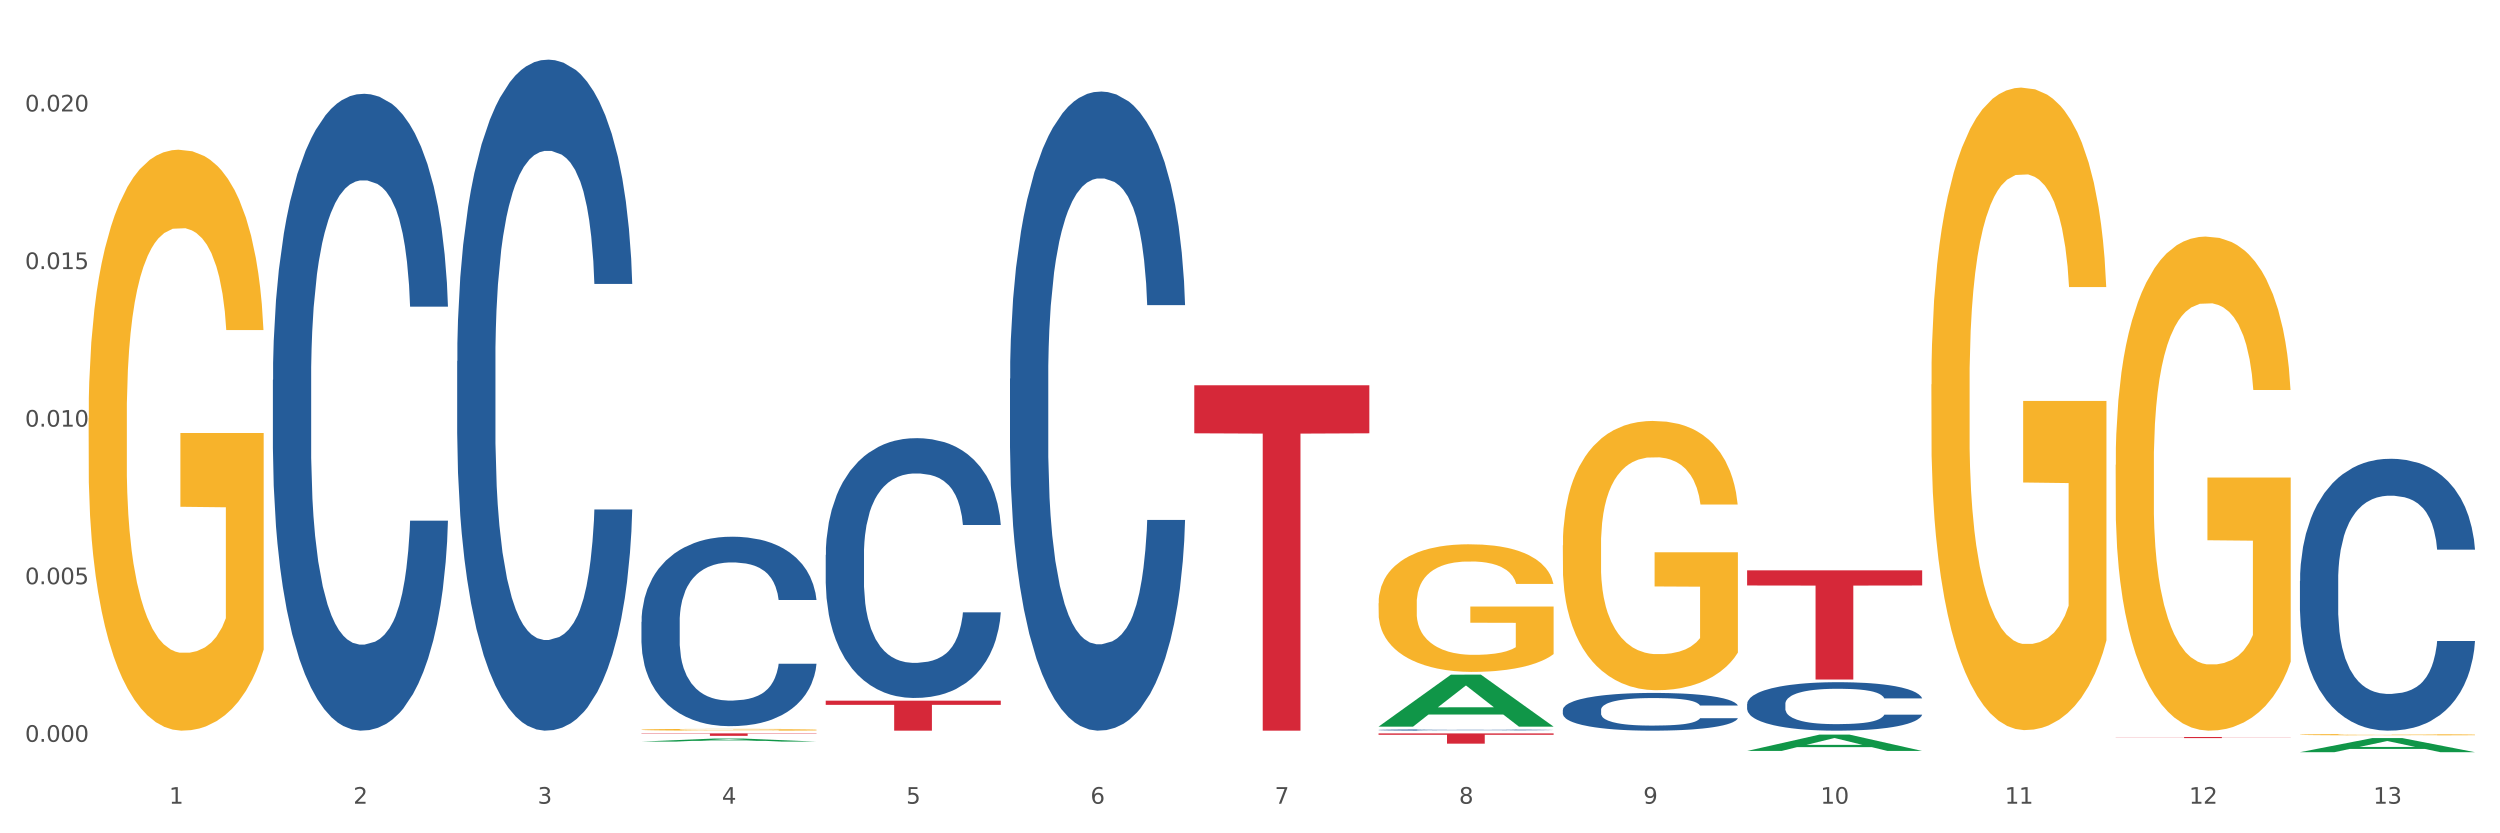 <?xml version="1.0" encoding="utf-8" standalone="no"?>
<!DOCTYPE svg PUBLIC "-//W3C//DTD SVG 1.1//EN"
  "http://www.w3.org/Graphics/SVG/1.1/DTD/svg11.dtd">
<svg xmlns:xlink="http://www.w3.org/1999/xlink" width="1080pt" height="360pt" viewBox="0 0 1080 360" xmlns="http://www.w3.org/2000/svg" version="1.1">
 <rect x="0" y="0" width="1080" height="360" fill="#333333" stroke="none"/>
 <defs>
  <style type="text/css">*{stroke-linejoin: round; stroke-linecap: butt}</style>
 </defs>
 <g id="figure_1">
  <g id="patch_1">
   <path d="M 0 360 
L 1080 360 
L 1080 0 
L 0 0 
z
" style="fill: #ffffff; stroke: #ffffff; stroke-linejoin: miter"/>
  </g>
  <g id="axes_1">
   <g id="matplotlib.axis_1">
    <g id="xtick_1">
     <g id="text_1">
      <!-- 1 -->
      <g style="fill: #4d4d4d" transform="translate(73.043 347.204) scale(0.096 -0.096)">
       <defs>
        <path id="DejaVuSans-31" d="M 794 531 
L 1825 531 
L 1825 4091 
L 703 3866 
L 703 4441 
L 1819 4666 
L 2450 4666 
L 2450 531 
L 3481 531 
L 3481 0 
L 794 0 
L 794 531 
z
" transform="scale(0.016)"/>
       </defs>
       <use xlink:href="#DejaVuSans-31"/>
      </g>
     </g>
    </g>
    <g id="xtick_2">
     <g id="text_2">
      <!-- 2 -->
      <g style="fill: #4d4d4d" transform="translate(152.65 347.204) scale(0.096 -0.096)">
       <defs>
        <path id="DejaVuSans-32" d="M 1228 531 
L 3431 531 
L 3431 0 
L 469 0 
L 469 531 
Q 828 903 1448 1529 
Q 2069 2156 2228 2338 
Q 2531 2678 2651 2914 
Q 2772 3150 2772 3378 
Q 2772 3750 2511 3984 
Q 2250 4219 1831 4219 
Q 1534 4219 1204 4116 
Q 875 4013 500 3803 
L 500 4441 
Q 881 4594 1212 4672 
Q 1544 4750 1819 4750 
Q 2544 4750 2975 4387 
Q 3406 4025 3406 3419 
Q 3406 3131 3298 2873 
Q 3191 2616 2906 2266 
Q 2828 2175 2409 1742 
Q 1991 1309 1228 531 
z
" transform="scale(0.016)"/>
       </defs>
       <use xlink:href="#DejaVuSans-32"/>
      </g>
     </g>
    </g>
    <g id="xtick_3">
     <g id="text_3">
      <!-- 3 -->
      <g style="fill: #4d4d4d" transform="translate(232.258 347.204) scale(0.096 -0.096)">
       <defs>
        <path id="DejaVuSans-33" d="M 2597 2516 
Q 3050 2419 3304 2112 
Q 3559 1806 3559 1356 
Q 3559 666 3084 287 
Q 2609 -91 1734 -91 
Q 1441 -91 1130 -33 
Q 819 25 488 141 
L 488 750 
Q 750 597 1062 519 
Q 1375 441 1716 441 
Q 2309 441 2620 675 
Q 2931 909 2931 1356 
Q 2931 1769 2642 2001 
Q 2353 2234 1838 2234 
L 1294 2234 
L 1294 2753 
L 1863 2753 
Q 2328 2753 2575 2939 
Q 2822 3125 2822 3475 
Q 2822 3834 2567 4026 
Q 2313 4219 1838 4219 
Q 1578 4219 1281 4162 
Q 984 4106 628 3988 
L 628 4550 
Q 988 4650 1302 4700 
Q 1616 4750 1894 4750 
Q 2613 4750 3031 4423 
Q 3450 4097 3450 3541 
Q 3450 3153 3228 2886 
Q 3006 2619 2597 2516 
z
" transform="scale(0.016)"/>
       </defs>
       <use xlink:href="#DejaVuSans-33"/>
      </g>
     </g>
    </g>
    <g id="xtick_4">
     <g id="text_4">
      <!-- 4 -->
      <g style="fill: #4d4d4d" transform="translate(311.865 347.204) scale(0.096 -0.096)">
       <defs>
        <path id="DejaVuSans-34" d="M 2419 4116 
L 825 1625 
L 2419 1625 
L 2419 4116 
z
M 2253 4666 
L 3047 4666 
L 3047 1625 
L 3713 1625 
L 3713 1100 
L 3047 1100 
L 3047 0 
L 2419 0 
L 2419 1100 
L 313 1100 
L 313 1709 
L 2253 4666 
z
" transform="scale(0.016)"/>
       </defs>
       <use xlink:href="#DejaVuSans-34"/>
      </g>
     </g>
    </g>
    <g id="xtick_5">
     <g id="text_5">
      <!-- 5 -->
      <g style="fill: #4d4d4d" transform="translate(391.473 347.204) scale(0.096 -0.096)">
       <defs>
        <path id="DejaVuSans-35" d="M 691 4666 
L 3169 4666 
L 3169 4134 
L 1269 4134 
L 1269 2991 
Q 1406 3038 1543 3061 
Q 1681 3084 1819 3084 
Q 2600 3084 3056 2656 
Q 3513 2228 3513 1497 
Q 3513 744 3044 326 
Q 2575 -91 1722 -91 
Q 1428 -91 1123 -41 
Q 819 9 494 109 
L 494 744 
Q 775 591 1075 516 
Q 1375 441 1709 441 
Q 2250 441 2565 725 
Q 2881 1009 2881 1497 
Q 2881 1984 2565 2268 
Q 2250 2553 1709 2553 
Q 1456 2553 1204 2497 
Q 953 2441 691 2322 
L 691 4666 
z
" transform="scale(0.016)"/>
       </defs>
       <use xlink:href="#DejaVuSans-35"/>
      </g>
     </g>
    </g>
    <g id="xtick_6">
     <g id="text_6">
      <!-- 6 -->
      <g style="fill: #4d4d4d" transform="translate(471.08 347.204) scale(0.096 -0.096)">
       <defs>
        <path id="DejaVuSans-36" d="M 2113 2584 
Q 1688 2584 1439 2293 
Q 1191 2003 1191 1497 
Q 1191 994 1439 701 
Q 1688 409 2113 409 
Q 2538 409 2786 701 
Q 3034 994 3034 1497 
Q 3034 2003 2786 2293 
Q 2538 2584 2113 2584 
z
M 3366 4563 
L 3366 3988 
Q 3128 4100 2886 4159 
Q 2644 4219 2406 4219 
Q 1781 4219 1451 3797 
Q 1122 3375 1075 2522 
Q 1259 2794 1537 2939 
Q 1816 3084 2150 3084 
Q 2853 3084 3261 2657 
Q 3669 2231 3669 1497 
Q 3669 778 3244 343 
Q 2819 -91 2113 -91 
Q 1303 -91 875 529 
Q 447 1150 447 2328 
Q 447 3434 972 4092 
Q 1497 4750 2381 4750 
Q 2619 4750 2861 4703 
Q 3103 4656 3366 4563 
z
" transform="scale(0.016)"/>
       </defs>
       <use xlink:href="#DejaVuSans-36"/>
      </g>
     </g>
    </g>
    <g id="xtick_7">
     <g id="text_7">
      <!-- 7 -->
      <g style="fill: #4d4d4d" transform="translate(550.688 347.204) scale(0.096 -0.096)">
       <defs>
        <path id="DejaVuSans-37" d="M 525 4666 
L 3525 4666 
L 3525 4397 
L 1831 0 
L 1172 0 
L 2766 4134 
L 525 4134 
L 525 4666 
z
" transform="scale(0.016)"/>
       </defs>
       <use xlink:href="#DejaVuSans-37"/>
      </g>
     </g>
    </g>
    <g id="xtick_8">
     <g id="text_8">
      <!-- 8 -->
      <g style="fill: #4d4d4d" transform="translate(630.295 347.204) scale(0.096 -0.096)">
       <defs>
        <path id="DejaVuSans-38" d="M 2034 2216 
Q 1584 2216 1326 1975 
Q 1069 1734 1069 1313 
Q 1069 891 1326 650 
Q 1584 409 2034 409 
Q 2484 409 2743 651 
Q 3003 894 3003 1313 
Q 3003 1734 2745 1975 
Q 2488 2216 2034 2216 
z
M 1403 2484 
Q 997 2584 770 2862 
Q 544 3141 544 3541 
Q 544 4100 942 4425 
Q 1341 4750 2034 4750 
Q 2731 4750 3128 4425 
Q 3525 4100 3525 3541 
Q 3525 3141 3298 2862 
Q 3072 2584 2669 2484 
Q 3125 2378 3379 2068 
Q 3634 1759 3634 1313 
Q 3634 634 3220 271 
Q 2806 -91 2034 -91 
Q 1263 -91 848 271 
Q 434 634 434 1313 
Q 434 1759 690 2068 
Q 947 2378 1403 2484 
z
M 1172 3481 
Q 1172 3119 1398 2916 
Q 1625 2713 2034 2713 
Q 2441 2713 2670 2916 
Q 2900 3119 2900 3481 
Q 2900 3844 2670 4047 
Q 2441 4250 2034 4250 
Q 1625 4250 1398 4047 
Q 1172 3844 1172 3481 
z
" transform="scale(0.016)"/>
       </defs>
       <use xlink:href="#DejaVuSans-38"/>
      </g>
     </g>
    </g>
    <g id="xtick_9">
     <g id="text_9">
      <!-- 9 -->
      <g style="fill: #4d4d4d" transform="translate(709.902 347.204) scale(0.096 -0.096)">
       <defs>
        <path id="DejaVuSans-39" d="M 703 97 
L 703 672 
Q 941 559 1184 500 
Q 1428 441 1663 441 
Q 2288 441 2617 861 
Q 2947 1281 2994 2138 
Q 2813 1869 2534 1725 
Q 2256 1581 1919 1581 
Q 1219 1581 811 2004 
Q 403 2428 403 3163 
Q 403 3881 828 4315 
Q 1253 4750 1959 4750 
Q 2769 4750 3195 4129 
Q 3622 3509 3622 2328 
Q 3622 1225 3098 567 
Q 2575 -91 1691 -91 
Q 1453 -91 1209 -44 
Q 966 3 703 97 
z
M 1959 2075 
Q 2384 2075 2632 2365 
Q 2881 2656 2881 3163 
Q 2881 3666 2632 3958 
Q 2384 4250 1959 4250 
Q 1534 4250 1286 3958 
Q 1038 3666 1038 3163 
Q 1038 2656 1286 2365 
Q 1534 2075 1959 2075 
z
" transform="scale(0.016)"/>
       </defs>
       <use xlink:href="#DejaVuSans-39"/>
      </g>
     </g>
    </g>
    <g id="xtick_10">
     <g id="text_10">
      <!-- 10 -->
      <g style="fill: #4d4d4d" transform="translate(786.456 347.204) scale(0.096 -0.096)">
       <defs>
        <path id="DejaVuSans-30" d="M 2034 4250 
Q 1547 4250 1301 3770 
Q 1056 3291 1056 2328 
Q 1056 1369 1301 889 
Q 1547 409 2034 409 
Q 2525 409 2770 889 
Q 3016 1369 3016 2328 
Q 3016 3291 2770 3770 
Q 2525 4250 2034 4250 
z
M 2034 4750 
Q 2819 4750 3233 4129 
Q 3647 3509 3647 2328 
Q 3647 1150 3233 529 
Q 2819 -91 2034 -91 
Q 1250 -91 836 529 
Q 422 1150 422 2328 
Q 422 3509 836 4129 
Q 1250 4750 2034 4750 
z
" transform="scale(0.016)"/>
       </defs>
       <use xlink:href="#DejaVuSans-31"/>
       <use xlink:href="#DejaVuSans-30" transform="translate(63.623 0)"/>
      </g>
     </g>
    </g>
    <g id="xtick_11">
     <g id="text_11">
      <!-- 11 -->
      <g style="fill: #4d4d4d" transform="translate(866.063 347.204) scale(0.096 -0.096)">
       <use xlink:href="#DejaVuSans-31"/>
       <use xlink:href="#DejaVuSans-31" transform="translate(63.623 0)"/>
      </g>
     </g>
    </g>
    <g id="xtick_12">
     <g id="text_12">
      <!-- 12 -->
      <g style="fill: #4d4d4d" transform="translate(945.671 347.204) scale(0.096 -0.096)">
       <use xlink:href="#DejaVuSans-31"/>
       <use xlink:href="#DejaVuSans-32" transform="translate(63.623 0)"/>
      </g>
     </g>
    </g>
    <g id="xtick_13">
     <g id="text_13">
      <!-- 13 -->
      <g style="fill: #4d4d4d" transform="translate(1025.278 347.204) scale(0.096 -0.096)">
       <use xlink:href="#DejaVuSans-31"/>
       <use xlink:href="#DejaVuSans-33" transform="translate(63.623 0)"/>
      </g>
     </g>
    </g>
    <g id="xtick_14"/>
    <g id="xtick_15"/>
    <g id="xtick_16"/>
    <g id="xtick_17"/>
    <g id="xtick_18"/>
    <g id="xtick_19"/>
    <g id="xtick_20"/>
    <g id="xtick_21"/>
    <g id="xtick_22"/>
    <g id="xtick_23"/>
    <g id="xtick_24"/>
    <g id="xtick_25"/>
   </g>
   <g id="matplotlib.axis_2">
    <g id="ytick_1">
     <g id="text_14">
      <!-- 0.000 -->
      <g style="fill: #4d4d4d" transform="translate(10.8 320.462) scale(0.096 -0.096)">
       <defs>
        <path id="DejaVuSans-2e" d="M 684 794 
L 1344 794 
L 1344 0 
L 684 0 
L 684 794 
z
" transform="scale(0.016)"/>
       </defs>
       <use xlink:href="#DejaVuSans-30"/>
       <use xlink:href="#DejaVuSans-2e" transform="translate(63.623 0)"/>
       <use xlink:href="#DejaVuSans-30" transform="translate(95.41 0)"/>
       <use xlink:href="#DejaVuSans-30" transform="translate(159.033 0)"/>
       <use xlink:href="#DejaVuSans-30" transform="translate(222.656 0)"/>
      </g>
     </g>
    </g>
    <g id="ytick_2">
     <g id="text_15">
      <!-- 0.005 -->
      <g style="fill: #4d4d4d" transform="translate(10.8 252.385) scale(0.096 -0.096)">
       <use xlink:href="#DejaVuSans-30"/>
       <use xlink:href="#DejaVuSans-2e" transform="translate(63.623 0)"/>
       <use xlink:href="#DejaVuSans-30" transform="translate(95.41 0)"/>
       <use xlink:href="#DejaVuSans-30" transform="translate(159.033 0)"/>
       <use xlink:href="#DejaVuSans-35" transform="translate(222.656 0)"/>
      </g>
     </g>
    </g>
    <g id="ytick_3">
     <g id="text_16">
      <!-- 0.010 -->
      <g style="fill: #4d4d4d" transform="translate(10.8 184.309) scale(0.096 -0.096)">
       <use xlink:href="#DejaVuSans-30"/>
       <use xlink:href="#DejaVuSans-2e" transform="translate(63.623 0)"/>
       <use xlink:href="#DejaVuSans-30" transform="translate(95.41 0)"/>
       <use xlink:href="#DejaVuSans-31" transform="translate(159.033 0)"/>
       <use xlink:href="#DejaVuSans-30" transform="translate(222.656 0)"/>
      </g>
     </g>
    </g>
    <g id="ytick_4">
     <g id="text_17">
      <!-- 0.015 -->
      <g style="fill: #4d4d4d" transform="translate(10.8 116.232) scale(0.096 -0.096)">
       <use xlink:href="#DejaVuSans-30"/>
       <use xlink:href="#DejaVuSans-2e" transform="translate(63.623 0)"/>
       <use xlink:href="#DejaVuSans-30" transform="translate(95.41 0)"/>
       <use xlink:href="#DejaVuSans-31" transform="translate(159.033 0)"/>
       <use xlink:href="#DejaVuSans-35" transform="translate(222.656 0)"/>
      </g>
     </g>
    </g>
    <g id="ytick_5">
     <g id="text_18">
      <!-- 0.020 -->
      <g style="fill: #4d4d4d" transform="translate(10.8 48.155) scale(0.096 -0.096)">
       <use xlink:href="#DejaVuSans-30"/>
       <use xlink:href="#DejaVuSans-2e" transform="translate(63.623 0)"/>
       <use xlink:href="#DejaVuSans-30" transform="translate(95.41 0)"/>
       <use xlink:href="#DejaVuSans-32" transform="translate(159.033 0)"/>
       <use xlink:href="#DejaVuSans-30" transform="translate(222.656 0)"/>
      </g>
     </g>
    </g>
    <g id="ytick_6"/>
    <g id="ytick_7"/>
    <g id="ytick_8"/>
    <g id="ytick_9"/>
   </g>
   <g id="PolyCollection_1">
    <path d="M 277.105 320.37 
L 277.183 320.369 
L 308.37 319.056 
L 321.312 319.055 
L 352.733 320.373 
L 337.763 320.373 
L 330.98 320.066 
L 298.78 320.066 
L 298.546 320.071 
L 291.997 320.373 
L 277.105 320.373 
L 277.105 320.37 
L 302.834 319.883 
L 326.926 319.881 
L 314.997 319.336 
L 314.841 319.333 
L 314.685 319.337 
L 302.756 319.881 
L 302.834 319.883 
L 277.105 320.37 
z
" clip-path="url(#p1369052385)" style="fill: #109648"/>
    <path d="M 356.713 302.693 
L 432.34 302.693 
L 432.34 304.493 
L 402.591 304.506 
L 402.591 315.651 
L 386.283 315.651 
L 386.283 304.506 
L 356.713 304.493 
L 356.713 302.705 
L 356.713 302.693 
z
" clip-path="url(#p1369052385)" style="fill: #d62839"/>
    <path d="M 913.965 200.83 
L 914.055 200.635 
L 914.055 193.617 
L 914.233 187.574 
L 915.126 172.953 
L 916.465 160.867 
L 917.448 154.434 
L 918.43 149.17 
L 919.591 143.907 
L 921.019 138.448 
L 923.609 130.456 
L 925.216 126.362 
L 927.18 122.073 
L 930.752 115.835 
L 933.341 112.326 
L 936.02 109.402 
L 940.395 105.893 
L 943.252 104.333 
L 946.288 103.164 
L 949.949 102.384 
L 952.716 102.189 
L 958.788 102.774 
L 963.967 104.528 
L 966.467 105.893 
L 969.681 108.232 
L 971.378 109.792 
L 974.146 112.911 
L 977.003 117.005 
L 978.967 120.514 
L 981.914 127.142 
L 984.146 133.77 
L 986.2 141.957 
L 987.271 147.611 
L 988.075 152.874 
L 988.789 158.917 
L 989.503 168.469 
L 973.431 168.469 
L 972.806 161.646 
L 971.824 155.213 
L 970.396 148.975 
L 969.146 145.076 
L 967.003 140.203 
L 965.038 137.084 
L 962.985 134.744 
L 960.485 132.795 
L 958.52 131.82 
L 955.752 131.04 
L 950.306 131.235 
L 946.645 132.795 
L 944.145 134.744 
L 942.538 136.499 
L 941.109 138.448 
L 939.502 141.177 
L 937.627 145.271 
L 936.287 148.975 
L 934.948 153.654 
L 933.877 158.332 
L 932.894 163.791 
L 932.091 169.639 
L 931.466 175.682 
L 930.93 183.09 
L 930.484 195.371 
L 930.484 222.078 
L 930.662 228.122 
L 931.109 236.114 
L 931.644 242.157 
L 932.537 249.37 
L 933.341 254.244 
L 934.859 261.262 
L 936.555 267.11 
L 937.895 270.814 
L 939.234 273.933 
L 941.555 278.222 
L 944.145 281.731 
L 946.377 283.875 
L 949.413 285.825 
L 951.466 286.604 
L 953.252 286.994 
L 957.627 286.994 
L 960.752 286.409 
L 964.235 285.045 
L 966.913 283.29 
L 969.146 281.146 
L 971.646 277.637 
L 973.253 274.323 
L 973.253 233.58 
L 953.609 233.385 
L 953.609 206.288 
L 989.593 206.288 
L 989.593 285.825 
L 988.075 289.918 
L 986.378 293.622 
L 984.592 296.936 
L 981.914 301.03 
L 978.699 304.929 
L 975.842 307.658 
L 972.806 309.997 
L 969.235 312.142 
L 964.592 314.091 
L 961.735 314.871 
L 958.163 315.456 
L 953.967 315.651 
L 950.306 315.261 
L 946.734 314.286 
L 942.984 312.532 
L 939.323 309.997 
L 936.555 307.463 
L 933.787 304.344 
L 930.841 300.25 
L 928.519 296.351 
L 926.734 292.842 
L 924.769 288.359 
L 922.626 282.511 
L 921.019 277.247 
L 919.591 271.789 
L 918.073 264.771 
L 917.001 258.728 
L 915.93 251.125 
L 915.305 245.471 
L 914.59 236.699 
L 914.055 224.418 
L 913.965 200.83 
z
" clip-path="url(#p1369052385)" style="fill: #f7b32b"/>
    <path d="M 993.573 317.371 
L 993.662 317.371 
L 993.662 317.352 
L 993.841 317.336 
L 994.734 317.296 
L 996.073 317.264 
L 997.055 317.247 
L 998.037 317.232 
L 999.198 317.218 
L 1000.627 317.204 
L 1003.216 317.182 
L 1004.823 317.171 
L 1006.788 317.16 
L 1010.359 317.143 
L 1012.948 317.133 
L 1015.627 317.126 
L 1020.002 317.116 
L 1022.859 317.112 
L 1025.895 317.109 
L 1029.556 317.107 
L 1032.324 317.106 
L 1038.396 317.108 
L 1043.574 317.112 
L 1046.074 317.116 
L 1049.289 317.122 
L 1050.985 317.127 
L 1053.753 317.135 
L 1056.61 317.146 
L 1058.575 317.155 
L 1061.521 317.173 
L 1063.753 317.191 
L 1065.807 317.213 
L 1066.879 317.228 
L 1067.682 317.242 
L 1068.396 317.259 
L 1069.111 317.284 
L 1053.039 317.284 
L 1052.414 317.266 
L 1051.432 317.249 
L 1050.003 317.232 
L 1048.753 317.221 
L 1046.61 317.208 
L 1044.646 317.2 
L 1042.592 317.194 
L 1040.092 317.188 
L 1038.128 317.186 
L 1035.36 317.184 
L 1029.913 317.184 
L 1026.252 317.188 
L 1023.752 317.194 
L 1022.145 317.198 
L 1020.717 317.204 
L 1019.109 317.211 
L 1017.234 317.222 
L 1015.895 317.232 
L 1014.556 317.244 
L 1013.484 317.257 
L 1012.502 317.272 
L 1011.698 317.287 
L 1011.073 317.304 
L 1010.538 317.324 
L 1010.091 317.357 
L 1010.091 317.428 
L 1010.27 317.445 
L 1010.716 317.466 
L 1011.252 317.482 
L 1012.145 317.502 
L 1012.948 317.515 
L 1014.466 317.534 
L 1016.163 317.549 
L 1017.502 317.559 
L 1018.841 317.568 
L 1021.163 317.579 
L 1023.752 317.589 
L 1025.985 317.595 
L 1029.02 317.6 
L 1031.074 317.602 
L 1032.86 317.603 
L 1037.235 317.603 
L 1040.36 317.601 
L 1043.842 317.598 
L 1046.521 317.593 
L 1048.753 317.587 
L 1051.253 317.578 
L 1052.86 317.569 
L 1052.86 317.459 
L 1033.217 317.459 
L 1033.217 317.386 
L 1069.2 317.386 
L 1069.2 317.6 
L 1067.682 317.611 
L 1065.986 317.621 
L 1064.2 317.63 
L 1061.521 317.641 
L 1058.307 317.651 
L 1055.45 317.658 
L 1052.414 317.665 
L 1048.842 317.67 
L 1044.199 317.676 
L 1041.342 317.678 
L 1037.771 317.679 
L 1033.574 317.68 
L 1029.913 317.679 
L 1026.342 317.676 
L 1022.592 317.672 
L 1018.931 317.665 
L 1016.163 317.658 
L 1013.395 317.65 
L 1010.448 317.639 
L 1008.127 317.628 
L 1006.341 317.619 
L 1004.377 317.607 
L 1002.234 317.591 
L 1000.627 317.577 
L 999.198 317.562 
L 997.68 317.543 
L 996.609 317.527 
L 995.537 317.506 
L 994.912 317.491 
L 994.198 317.468 
L 993.662 317.435 
L 993.573 317.371 
z
" clip-path="url(#p1369052385)" style="fill: #f7b32b"/>
    <path d="M 595.535 315.339 
L 595.625 315.339 
L 595.625 315.324 
L 595.893 315.305 
L 596.876 315.268 
L 598.128 315.241 
L 600.273 315.209 
L 601.435 315.195 
L 602.955 315.18 
L 606.084 315.156 
L 609.66 315.136 
L 612.163 315.124 
L 614.04 315.117 
L 618.241 315.104 
L 620.655 315.098 
L 623.158 315.094 
L 625.304 315.091 
L 628.879 315.087 
L 631.74 315.085 
L 635.047 315.085 
L 637.819 315.085 
L 641.484 315.087 
L 646.847 315.094 
L 648.904 315.097 
L 651.675 315.104 
L 654.535 315.112 
L 656.86 315.12 
L 659.541 315.132 
L 662.313 315.147 
L 664.994 315.167 
L 666.872 315.185 
L 668.391 315.204 
L 669.732 315.228 
L 670.716 315.253 
L 671.163 315.274 
L 654.803 315.274 
L 654.357 315.255 
L 653.463 315.234 
L 652.569 315.22 
L 651.585 315.209 
L 650.066 315.196 
L 648.725 315.188 
L 646.49 315.178 
L 644.434 315.172 
L 642.735 315.168 
L 640.679 315.165 
L 636.299 315.162 
L 633.17 315.162 
L 631.204 315.163 
L 628.79 315.166 
L 626.734 315.169 
L 624.32 315.175 
L 622.443 315.182 
L 620.566 315.191 
L 619.493 315.197 
L 617.884 315.208 
L 616.811 315.218 
L 615.381 315.234 
L 614.576 315.245 
L 613.146 315.275 
L 612.52 315.296 
L 612.252 315.311 
L 612.073 315.328 
L 612.073 315.408 
L 612.61 315.445 
L 613.057 315.46 
L 613.772 315.478 
L 615.113 315.5 
L 617.079 315.523 
L 619.135 315.539 
L 620.834 315.548 
L 622.443 315.556 
L 624.052 315.561 
L 626.019 315.566 
L 627.628 315.57 
L 630.041 315.573 
L 632.902 315.574 
L 635.137 315.574 
L 639.696 315.572 
L 641.752 315.569 
L 643.719 315.565 
L 645.864 315.56 
L 647.563 315.554 
L 648.546 315.549 
L 650.155 315.539 
L 651.407 315.529 
L 652.479 315.517 
L 653.194 315.507 
L 653.999 315.491 
L 654.625 315.473 
L 654.803 315.464 
L 671.163 315.464 
L 670.805 315.483 
L 670.179 315.501 
L 668.928 315.525 
L 667.944 315.539 
L 666.425 315.556 
L 664.816 315.571 
L 662.581 315.587 
L 660.525 315.598 
L 658.379 315.609 
L 656.055 315.618 
L 651.853 315.631 
L 650.334 315.635 
L 647.116 315.641 
L 644.613 315.644 
L 640.947 315.648 
L 637.193 315.65 
L 633.26 315.651 
L 629.773 315.65 
L 625.929 315.647 
L 623.516 315.643 
L 620.834 315.639 
L 617.705 315.632 
L 614.755 315.623 
L 611.984 315.612 
L 609.391 315.601 
L 606.978 315.587 
L 603.849 315.565 
L 601.525 315.543 
L 599.826 315.523 
L 598.664 315.506 
L 597.502 315.484 
L 596.876 315.469 
L 595.893 315.433 
L 595.535 315.4 
L 595.535 315.339 
z
" clip-path="url(#p1369052385)" style="fill: #255c99"/>
    <path d="M 436.32 163.601 
L 436.41 163.349 
L 436.41 156.288 
L 436.678 146.706 
L 437.661 129.056 
L 438.913 115.691 
L 441.058 100.058 
L 442.22 93.502 
L 443.74 86.189 
L 446.869 74.338 
L 450.445 64.252 
L 452.948 58.704 
L 454.825 55.174 
L 459.026 48.87 
L 461.44 46.096 
L 463.943 43.827 
L 466.089 42.314 
L 469.664 40.549 
L 472.525 39.793 
L 475.832 39.54 
L 478.604 39.793 
L 482.269 40.801 
L 487.632 43.827 
L 489.689 45.592 
L 492.46 48.618 
L 495.32 52.652 
L 497.645 56.687 
L 500.326 62.487 
L 503.098 70.051 
L 505.779 79.633 
L 507.657 88.459 
L 509.176 97.788 
L 510.517 109.135 
L 511.501 121.491 
L 511.948 131.829 
L 495.589 131.829 
L 495.142 122.5 
L 494.248 112.413 
L 493.354 105.605 
L 492.37 100.058 
L 490.851 93.754 
L 489.51 89.719 
L 487.275 84.928 
L 485.219 81.903 
L 483.52 80.137 
L 481.464 78.624 
L 477.084 77.112 
L 473.955 77.112 
L 471.989 77.616 
L 469.575 78.877 
L 467.519 80.642 
L 465.105 83.668 
L 463.228 86.946 
L 461.351 91.232 
L 460.278 94.258 
L 458.669 99.806 
L 457.596 104.344 
L 456.166 112.161 
L 455.361 117.709 
L 453.931 132.081 
L 453.305 142.672 
L 453.037 149.984 
L 452.858 158.053 
L 452.858 197.39 
L 453.395 215.041 
L 453.842 222.605 
L 454.557 231.179 
L 455.898 242.273 
L 457.864 253.116 
L 459.92 260.933 
L 461.619 265.724 
L 463.228 269.254 
L 464.837 272.028 
L 466.804 274.549 
L 468.413 276.062 
L 470.826 277.575 
L 473.687 278.332 
L 475.922 278.332 
L 480.481 277.071 
L 482.537 275.81 
L 484.504 274.045 
L 486.649 271.271 
L 488.348 268.245 
L 489.331 265.976 
L 490.94 261.185 
L 492.192 256.142 
L 493.264 250.342 
L 493.979 245.299 
L 494.784 237.735 
L 495.41 229.161 
L 495.589 224.623 
L 511.948 224.623 
L 511.59 233.7 
L 510.964 242.526 
L 509.713 254.377 
L 508.729 261.185 
L 507.21 269.506 
L 505.601 276.567 
L 503.366 284.383 
L 501.31 290.183 
L 499.164 295.226 
L 496.84 299.765 
L 492.639 306.069 
L 491.119 307.834 
L 487.901 310.86 
L 485.398 312.625 
L 481.732 314.39 
L 477.978 315.399 
L 474.045 315.651 
L 470.558 315.146 
L 466.714 313.633 
L 464.301 312.12 
L 461.619 309.851 
L 458.49 306.321 
L 455.54 302.034 
L 452.769 296.991 
L 450.176 291.192 
L 447.763 284.636 
L 444.634 273.793 
L 442.31 263.202 
L 440.611 253.368 
L 439.449 245.047 
L 438.287 234.457 
L 437.661 227.144 
L 436.678 209.493 
L 436.32 193.103 
L 436.32 163.601 
z
" clip-path="url(#p1369052385)" style="fill: #255c99"/>
    <path d="M 356.713 239.715 
L 356.802 239.612 
L 356.802 236.742 
L 357.071 232.847 
L 358.054 225.671 
L 359.305 220.238 
L 361.451 213.882 
L 362.613 211.217 
L 364.133 208.244 
L 367.261 203.426 
L 370.837 199.326 
L 373.34 197.07 
L 375.217 195.635 
L 379.419 193.072 
L 381.833 191.945 
L 384.336 191.022 
L 386.481 190.407 
L 390.057 189.69 
L 392.917 189.382 
L 396.225 189.28 
L 398.996 189.382 
L 402.661 189.792 
L 408.025 191.022 
L 410.081 191.74 
L 412.852 192.97 
L 415.713 194.61 
L 418.037 196.25 
L 420.719 198.608 
L 423.49 201.683 
L 426.172 205.579 
L 428.049 209.167 
L 429.569 212.959 
L 430.91 217.572 
L 431.893 222.595 
L 432.34 226.798 
L 415.981 226.798 
L 415.534 223.006 
L 414.64 218.905 
L 413.746 216.137 
L 412.763 213.882 
L 411.243 211.319 
L 409.902 209.679 
L 407.667 207.731 
L 405.611 206.501 
L 403.913 205.784 
L 401.857 205.169 
L 397.477 204.554 
L 394.348 204.554 
L 392.381 204.759 
L 389.967 205.271 
L 387.911 205.989 
L 385.498 207.219 
L 383.62 208.552 
L 381.743 210.294 
L 380.67 211.524 
L 379.061 213.78 
L 377.989 215.625 
L 376.558 218.803 
L 375.754 221.058 
L 374.324 226.901 
L 373.698 231.206 
L 373.43 234.179 
L 373.251 237.459 
L 373.251 253.451 
L 373.787 260.627 
L 374.234 263.702 
L 374.949 267.188 
L 376.29 271.698 
L 378.257 276.106 
L 380.313 279.284 
L 382.011 281.231 
L 383.62 282.667 
L 385.23 283.794 
L 387.196 284.819 
L 388.805 285.434 
L 391.219 286.049 
L 394.08 286.357 
L 396.314 286.357 
L 400.873 285.844 
L 402.93 285.332 
L 404.896 284.614 
L 407.042 283.487 
L 408.74 282.257 
L 409.723 281.334 
L 411.333 279.386 
L 412.584 277.336 
L 413.657 274.978 
L 414.372 272.928 
L 415.176 269.853 
L 415.802 266.367 
L 415.981 264.522 
L 432.34 264.522 
L 431.983 268.213 
L 431.357 271.8 
L 430.105 276.618 
L 429.122 279.386 
L 427.602 282.769 
L 425.993 285.639 
L 423.758 288.817 
L 421.702 291.175 
L 419.557 293.225 
L 417.233 295.07 
L 413.031 297.633 
L 411.511 298.351 
L 408.293 299.581 
L 405.79 300.298 
L 402.125 301.016 
L 398.37 301.426 
L 394.437 301.529 
L 390.951 301.324 
L 387.107 300.708 
L 384.693 300.093 
L 382.011 299.171 
L 378.883 297.736 
L 375.933 295.993 
L 373.161 293.943 
L 370.569 291.585 
L 368.155 288.92 
L 365.027 284.512 
L 362.702 280.206 
L 361.004 276.208 
L 359.842 272.826 
L 358.68 268.52 
L 358.054 265.547 
L 357.071 258.372 
L 356.713 251.708 
L 356.713 239.715 
z
" clip-path="url(#p1369052385)" style="fill: #255c99"/>
    <path d="M 675.143 235.603 
L 675.232 235.497 
L 675.232 231.672 
L 675.411 228.378 
L 676.304 220.41 
L 677.643 213.823 
L 678.625 210.317 
L 679.607 207.448 
L 680.768 204.579 
L 682.197 201.604 
L 684.786 197.248 
L 686.393 195.017 
L 688.358 192.68 
L 691.929 189.28 
L 694.518 187.368 
L 697.197 185.774 
L 701.572 183.862 
L 704.429 183.012 
L 707.465 182.374 
L 711.126 181.949 
L 713.894 181.843 
L 719.966 182.162 
L 725.144 183.118 
L 727.644 183.862 
L 730.859 185.137 
L 732.555 185.987 
L 735.323 187.686 
L 738.18 189.918 
L 740.145 191.83 
L 743.091 195.442 
L 745.323 199.055 
L 747.377 203.517 
L 748.449 206.598 
L 749.252 209.467 
L 749.966 212.76 
L 750.681 217.966 
L 734.609 217.966 
L 733.984 214.248 
L 733.002 210.742 
L 731.573 207.342 
L 730.323 205.217 
L 728.18 202.561 
L 726.216 200.861 
L 724.162 199.586 
L 721.662 198.523 
L 719.698 197.992 
L 716.93 197.567 
L 711.483 197.673 
L 707.822 198.523 
L 705.322 199.586 
L 703.715 200.542 
L 702.287 201.604 
L 700.679 203.092 
L 698.804 205.323 
L 697.465 207.342 
L 696.126 209.892 
L 695.054 212.441 
L 694.072 215.416 
L 693.268 218.604 
L 692.643 221.897 
L 692.108 225.935 
L 691.661 232.628 
L 691.661 247.183 
L 691.84 250.477 
L 692.286 254.833 
L 692.822 258.127 
L 693.715 262.058 
L 694.518 264.714 
L 696.036 268.539 
L 697.733 271.726 
L 699.072 273.745 
L 700.411 275.445 
L 702.733 277.782 
L 705.322 279.694 
L 707.555 280.863 
L 710.59 281.925 
L 712.644 282.35 
L 714.43 282.563 
L 718.805 282.563 
L 721.93 282.244 
L 725.412 281.5 
L 728.091 280.544 
L 730.323 279.376 
L 732.823 277.463 
L 734.43 275.657 
L 734.43 253.452 
L 714.787 253.346 
L 714.787 238.578 
L 750.77 238.578 
L 750.77 281.925 
L 749.252 284.157 
L 747.556 286.175 
L 745.77 287.981 
L 743.091 290.213 
L 739.877 292.337 
L 737.02 293.825 
L 733.984 295.1 
L 730.412 296.268 
L 725.769 297.331 
L 722.912 297.756 
L 719.341 298.075 
L 715.144 298.181 
L 711.483 297.968 
L 707.912 297.437 
L 704.162 296.481 
L 700.501 295.1 
L 697.733 293.719 
L 694.965 292.019 
L 692.018 289.788 
L 689.697 287.663 
L 687.911 285.75 
L 685.947 283.307 
L 683.804 280.119 
L 682.197 277.251 
L 680.768 274.276 
L 679.25 270.451 
L 678.179 267.157 
L 677.107 263.014 
L 676.482 259.933 
L 675.768 255.152 
L 675.232 248.458 
L 675.143 235.603 
z
" clip-path="url(#p1369052385)" style="fill: #f7b32b"/>
    <path d="M 277.105 268.632 
L 277.195 268.557 
L 277.195 266.464 
L 277.463 263.623 
L 278.446 258.391 
L 279.698 254.429 
L 281.843 249.794 
L 283.005 247.85 
L 284.525 245.682 
L 287.654 242.169 
L 291.23 239.179 
L 293.733 237.534 
L 295.61 236.487 
L 299.811 234.619 
L 302.225 233.796 
L 304.728 233.123 
L 306.874 232.675 
L 310.449 232.152 
L 313.31 231.927 
L 316.618 231.853 
L 319.389 231.927 
L 323.054 232.226 
L 328.417 233.123 
L 330.474 233.647 
L 333.245 234.544 
L 336.105 235.74 
L 338.43 236.936 
L 341.111 238.655 
L 343.883 240.898 
L 346.564 243.739 
L 348.442 246.355 
L 349.961 249.121 
L 351.302 252.485 
L 352.286 256.148 
L 352.733 259.213 
L 336.374 259.213 
L 335.927 256.447 
L 335.033 253.457 
L 334.139 251.438 
L 333.155 249.794 
L 331.636 247.925 
L 330.295 246.729 
L 328.06 245.308 
L 326.004 244.411 
L 324.305 243.888 
L 322.249 243.44 
L 317.869 242.991 
L 314.74 242.991 
L 312.774 243.141 
L 310.36 243.514 
L 308.304 244.038 
L 305.89 244.935 
L 304.013 245.907 
L 302.136 247.177 
L 301.063 248.074 
L 299.454 249.719 
L 298.381 251.065 
L 296.951 253.382 
L 296.146 255.027 
L 294.716 259.288 
L 294.09 262.427 
L 293.822 264.595 
L 293.643 266.987 
L 293.643 278.649 
L 294.18 283.882 
L 294.627 286.125 
L 295.342 288.666 
L 296.683 291.956 
L 298.649 295.17 
L 300.705 297.487 
L 302.404 298.908 
L 304.013 299.954 
L 305.622 300.777 
L 307.589 301.524 
L 309.198 301.973 
L 311.611 302.421 
L 314.472 302.646 
L 316.707 302.646 
L 321.266 302.272 
L 323.322 301.898 
L 325.289 301.375 
L 327.434 300.552 
L 329.133 299.655 
L 330.116 298.983 
L 331.725 297.562 
L 332.977 296.067 
L 334.049 294.348 
L 334.764 292.853 
L 335.569 290.61 
L 336.195 288.068 
L 336.374 286.723 
L 352.733 286.723 
L 352.375 289.414 
L 351.749 292.03 
L 350.498 295.544 
L 349.514 297.562 
L 347.995 300.029 
L 346.386 302.122 
L 344.151 304.44 
L 342.095 306.159 
L 339.949 307.654 
L 337.625 309 
L 333.424 310.869 
L 331.904 311.392 
L 328.686 312.289 
L 326.183 312.812 
L 322.517 313.335 
L 318.763 313.634 
L 314.83 313.709 
L 311.343 313.56 
L 307.499 313.111 
L 305.086 312.663 
L 302.404 311.99 
L 299.275 310.943 
L 296.325 309.672 
L 293.554 308.177 
L 290.962 306.458 
L 288.548 304.514 
L 285.419 301.3 
L 283.095 298.16 
L 281.396 295.245 
L 280.234 292.778 
L 279.072 289.638 
L 278.446 287.47 
L 277.463 282.237 
L 277.105 277.378 
L 277.105 268.632 
z
" clip-path="url(#p1369052385)" style="fill: #255c99"/>
    <path d="M 117.89 164.135 
L 117.98 163.884 
L 117.98 156.848 
L 118.248 147.3 
L 119.231 129.711 
L 120.483 116.394 
L 122.628 100.815 
L 123.79 94.282 
L 125.31 86.995 
L 128.439 75.185 
L 132.015 65.134 
L 134.518 59.607 
L 136.395 56.089 
L 140.597 49.807 
L 143.01 47.043 
L 145.513 44.782 
L 147.659 43.274 
L 151.234 41.515 
L 154.095 40.761 
L 157.403 40.51 
L 160.174 40.761 
L 163.839 41.766 
L 169.203 44.782 
L 171.259 46.54 
L 174.03 49.556 
L 176.89 53.576 
L 179.215 57.596 
L 181.896 63.376 
L 184.668 70.914 
L 187.349 80.462 
L 189.227 89.256 
L 190.746 98.553 
L 192.087 109.861 
L 193.071 122.173 
L 193.518 132.475 
L 177.159 132.475 
L 176.712 123.178 
L 175.818 113.127 
L 174.924 106.343 
L 173.94 100.815 
L 172.421 94.533 
L 171.08 90.513 
L 168.845 85.739 
L 166.789 82.723 
L 165.09 80.964 
L 163.034 79.457 
L 158.654 77.949 
L 155.525 77.949 
L 153.559 78.452 
L 151.145 79.708 
L 149.089 81.467 
L 146.675 84.482 
L 144.798 87.749 
L 142.921 92.02 
L 141.848 95.036 
L 140.239 100.564 
L 139.166 105.086 
L 137.736 112.876 
L 136.931 118.404 
L 135.501 132.726 
L 134.875 143.279 
L 134.607 150.566 
L 134.428 158.607 
L 134.428 197.805 
L 134.965 215.394 
L 135.412 222.932 
L 136.127 231.475 
L 137.468 242.531 
L 139.434 253.336 
L 141.49 261.125 
L 143.189 265.899 
L 144.798 269.417 
L 146.407 272.181 
L 148.374 274.694 
L 149.983 276.201 
L 152.396 277.709 
L 155.257 278.463 
L 157.492 278.463 
L 162.051 277.206 
L 164.107 275.95 
L 166.074 274.191 
L 168.219 271.427 
L 169.918 268.412 
L 170.901 266.15 
L 172.51 261.376 
L 173.762 256.351 
L 174.834 250.572 
L 175.549 245.546 
L 176.354 238.008 
L 176.98 229.465 
L 177.159 224.942 
L 193.518 224.942 
L 193.16 233.988 
L 192.534 242.782 
L 191.283 254.592 
L 190.299 261.376 
L 188.78 269.668 
L 187.171 276.704 
L 184.936 284.493 
L 182.88 290.272 
L 180.734 295.298 
L 178.41 299.821 
L 174.209 306.102 
L 172.689 307.861 
L 169.471 310.877 
L 166.968 312.635 
L 163.303 314.394 
L 159.548 315.399 
L 155.615 315.651 
L 152.128 315.148 
L 148.284 313.641 
L 145.871 312.133 
L 143.189 309.871 
L 140.06 306.354 
L 137.11 302.082 
L 134.339 297.057 
L 131.747 291.277 
L 129.333 284.744 
L 126.204 273.94 
L 123.88 263.387 
L 122.181 253.587 
L 121.019 245.295 
L 119.857 234.742 
L 119.231 227.455 
L 118.248 209.866 
L 117.89 193.533 
L 117.89 164.135 
z
" clip-path="url(#p1369052385)" style="fill: #255c99"/>
    <path d="M 38.283 180.646 
L 38.372 180.416 
L 38.372 172.165 
L 38.551 165.059 
L 39.444 147.868 
L 40.783 133.657 
L 41.765 126.093 
L 42.747 119.905 
L 43.908 113.716 
L 45.337 107.298 
L 47.926 97.901 
L 49.533 93.087 
L 51.498 88.044 
L 55.069 80.71 
L 57.659 76.584 
L 60.337 73.146 
L 64.712 69.02 
L 67.57 67.186 
L 70.605 65.811 
L 74.266 64.894 
L 77.034 64.665 
L 83.106 65.353 
L 88.284 67.415 
L 90.784 69.02 
L 93.999 71.77 
L 95.695 73.604 
L 98.463 77.272 
L 101.32 82.085 
L 103.285 86.211 
L 106.231 94.004 
L 108.464 101.797 
L 110.517 111.424 
L 111.589 118.071 
L 112.392 124.26 
L 113.107 131.365 
L 113.821 142.597 
L 97.749 142.597 
L 97.124 134.574 
L 96.142 127.01 
L 94.713 119.676 
L 93.463 115.091 
L 91.32 109.361 
L 89.356 105.694 
L 87.302 102.943 
L 84.802 100.651 
L 82.838 99.505 
L 80.07 98.588 
L 74.623 98.817 
L 70.962 100.651 
L 68.462 102.943 
L 66.855 105.006 
L 65.427 107.298 
L 63.819 110.507 
L 61.944 115.321 
L 60.605 119.676 
L 59.266 125.177 
L 58.194 130.678 
L 57.212 137.096 
L 56.409 143.972 
L 55.783 151.077 
L 55.248 159.787 
L 54.801 174.228 
L 54.801 205.63 
L 54.98 212.735 
L 55.426 222.133 
L 55.962 229.238 
L 56.855 237.719 
L 57.659 243.449 
L 59.176 251.701 
L 60.873 258.577 
L 62.212 262.932 
L 63.552 266.6 
L 65.873 271.642 
L 68.462 275.768 
L 70.695 278.289 
L 73.73 280.581 
L 75.784 281.498 
L 77.57 281.957 
L 81.945 281.957 
L 85.07 281.269 
L 88.552 279.665 
L 91.231 277.602 
L 93.463 275.08 
L 95.963 270.955 
L 97.57 267.058 
L 97.57 219.153 
L 77.927 218.924 
L 77.927 187.063 
L 113.91 187.063 
L 113.91 280.581 
L 112.392 285.395 
L 110.696 289.75 
L 108.91 293.646 
L 106.231 298.46 
L 103.017 303.044 
L 100.16 306.253 
L 97.124 309.004 
L 93.552 311.525 
L 88.909 313.817 
L 86.052 314.734 
L 82.481 315.421 
L 78.284 315.651 
L 74.623 315.192 
L 71.052 314.046 
L 67.302 311.983 
L 63.641 309.004 
L 60.873 306.024 
L 58.105 302.356 
L 55.158 297.543 
L 52.837 292.959 
L 51.051 288.833 
L 49.087 283.561 
L 46.944 276.685 
L 45.337 270.496 
L 43.908 264.078 
L 42.39 255.827 
L 41.319 248.721 
L 40.247 239.782 
L 39.622 233.135 
L 38.908 222.82 
L 38.372 208.38 
L 38.283 180.646 
z
" clip-path="url(#p1369052385)" style="fill: #f7b32b"/>
    <path d="M 913.965 318.382 
L 989.593 318.382 
L 989.593 318.449 
L 959.843 318.449 
L 959.843 318.859 
L 943.535 318.859 
L 943.535 318.449 
L 913.965 318.449 
L 913.965 318.383 
L 913.965 318.382 
z
" clip-path="url(#p1369052385)" style="fill: #d62839"/>
    <path d="M 754.75 246.375 
L 830.378 246.375 
L 830.378 252.93 
L 800.628 252.975 
L 800.628 293.544 
L 784.32 293.544 
L 784.32 252.975 
L 754.75 252.93 
L 754.75 246.42 
L 754.75 246.375 
z
" clip-path="url(#p1369052385)" style="fill: #d62839"/>
    <path d="M 595.535 316.815 
L 671.163 316.815 
L 671.163 317.432 
L 641.413 317.437 
L 641.413 321.259 
L 625.105 321.259 
L 625.105 317.437 
L 595.535 317.432 
L 595.535 316.819 
L 595.535 316.815 
z
" clip-path="url(#p1369052385)" style="fill: #d62839"/>
    <path d="M 515.928 166.449 
L 591.555 166.449 
L 591.555 187.183 
L 561.806 187.323 
L 561.806 315.651 
L 545.498 315.651 
L 545.498 187.323 
L 515.928 187.183 
L 515.928 166.589 
L 515.928 166.449 
z
" clip-path="url(#p1369052385)" style="fill: #d62839"/>
    <path d="M 197.498 156.012 
L 197.587 155.747 
L 197.587 148.334 
L 197.856 138.274 
L 198.839 119.742 
L 200.09 105.711 
L 202.236 89.297 
L 203.398 82.414 
L 204.918 74.737 
L 208.046 62.294 
L 211.622 51.704 
L 214.125 45.88 
L 216.002 42.173 
L 220.204 35.555 
L 222.618 32.643 
L 225.121 30.26 
L 227.266 28.672 
L 230.842 26.818 
L 233.702 26.024 
L 237.01 25.759 
L 239.781 26.024 
L 243.446 27.083 
L 248.81 30.26 
L 250.866 32.113 
L 253.637 35.29 
L 256.498 39.526 
L 258.822 43.762 
L 261.504 49.851 
L 264.275 57.793 
L 266.957 67.853 
L 268.834 77.119 
L 270.354 86.915 
L 271.695 98.828 
L 272.678 111.8 
L 273.125 122.655 
L 256.766 122.655 
L 256.319 112.859 
L 255.425 102.27 
L 254.531 95.122 
L 253.548 89.297 
L 252.028 82.679 
L 250.687 78.443 
L 248.452 73.413 
L 246.396 70.236 
L 244.698 68.383 
L 242.642 66.794 
L 238.262 65.206 
L 235.133 65.206 
L 233.166 65.735 
L 230.752 67.059 
L 228.696 68.912 
L 226.283 72.089 
L 224.406 75.531 
L 222.528 80.031 
L 221.456 83.208 
L 219.846 89.033 
L 218.774 93.798 
L 217.343 102.005 
L 216.539 107.829 
L 215.109 122.919 
L 214.483 134.038 
L 214.215 141.716 
L 214.036 150.188 
L 214.036 191.487 
L 214.572 210.019 
L 215.019 217.961 
L 215.734 226.963 
L 217.075 238.611 
L 219.042 249.995 
L 221.098 258.202 
L 222.796 263.232 
L 224.406 266.938 
L 226.015 269.851 
L 227.981 272.498 
L 229.59 274.086 
L 232.004 275.675 
L 234.865 276.469 
L 237.099 276.469 
L 241.658 275.145 
L 243.715 273.822 
L 245.681 271.968 
L 247.827 269.056 
L 249.525 265.879 
L 250.508 263.497 
L 252.118 258.467 
L 253.369 253.172 
L 254.442 247.083 
L 255.157 241.788 
L 255.961 233.846 
L 256.587 224.845 
L 256.766 220.079 
L 273.125 220.079 
L 272.768 229.61 
L 272.142 238.876 
L 270.89 251.319 
L 269.907 258.467 
L 268.387 267.203 
L 266.778 274.616 
L 264.543 282.823 
L 262.487 288.912 
L 260.342 294.207 
L 258.018 298.972 
L 253.816 305.591 
L 252.296 307.444 
L 249.078 310.621 
L 246.575 312.474 
L 242.91 314.327 
L 239.155 315.386 
L 235.222 315.651 
L 231.736 315.121 
L 227.892 313.533 
L 225.478 311.944 
L 222.796 309.562 
L 219.668 305.855 
L 216.718 301.355 
L 213.946 296.06 
L 211.354 289.971 
L 208.94 283.088 
L 205.812 271.704 
L 203.487 260.585 
L 201.789 250.26 
L 200.627 241.523 
L 199.465 230.404 
L 198.839 222.727 
L 197.856 204.195 
L 197.498 186.987 
L 197.498 156.012 
z
" clip-path="url(#p1369052385)" style="fill: #255c99"/>
    <path d="M 595.535 260.607 
L 595.625 260.557 
L 595.625 258.744 
L 595.803 257.183 
L 596.696 253.407 
L 598.036 250.285 
L 599.018 248.623 
L 600 247.263 
L 601.161 245.904 
L 602.589 244.494 
L 605.179 242.429 
L 606.786 241.372 
L 608.75 240.264 
L 612.322 238.653 
L 614.911 237.746 
L 617.59 236.991 
L 621.965 236.085 
L 624.822 235.682 
L 627.858 235.38 
L 631.519 235.178 
L 634.287 235.128 
L 640.358 235.279 
L 645.537 235.732 
L 648.037 236.085 
L 651.251 236.689 
L 652.948 237.092 
L 655.716 237.897 
L 658.573 238.955 
L 660.537 239.861 
L 663.484 241.573 
L 665.716 243.285 
L 667.77 245.4 
L 668.841 246.86 
L 669.645 248.22 
L 670.359 249.781 
L 671.073 252.248 
L 655.001 252.248 
L 654.376 250.486 
L 653.394 248.824 
L 651.966 247.213 
L 650.716 246.206 
L 648.573 244.947 
L 646.608 244.141 
L 644.555 243.537 
L 642.055 243.034 
L 640.09 242.782 
L 637.322 242.58 
L 631.876 242.631 
L 628.215 243.034 
L 625.715 243.537 
L 624.108 243.99 
L 622.679 244.494 
L 621.072 245.199 
L 619.197 246.256 
L 617.857 247.213 
L 616.518 248.421 
L 615.447 249.63 
L 614.465 251.04 
L 613.661 252.551 
L 613.036 254.112 
L 612.5 256.025 
L 612.054 259.197 
L 612.054 266.096 
L 612.232 267.657 
L 612.679 269.721 
L 613.214 271.282 
L 614.107 273.145 
L 614.911 274.404 
L 616.429 276.217 
L 618.125 277.728 
L 619.465 278.684 
L 620.804 279.49 
L 623.125 280.598 
L 625.715 281.504 
L 627.947 282.058 
L 630.983 282.562 
L 633.036 282.763 
L 634.822 282.864 
L 639.197 282.864 
L 642.322 282.713 
L 645.805 282.36 
L 648.483 281.907 
L 650.716 281.353 
L 653.216 280.447 
L 654.823 279.591 
L 654.823 269.067 
L 635.179 269.016 
L 635.179 262.017 
L 671.163 262.017 
L 671.163 282.562 
L 669.645 283.619 
L 667.948 284.576 
L 666.162 285.432 
L 663.484 286.489 
L 660.269 287.497 
L 657.412 288.201 
L 654.376 288.806 
L 650.805 289.36 
L 646.162 289.863 
L 643.305 290.065 
L 639.733 290.216 
L 635.537 290.266 
L 631.876 290.165 
L 628.304 289.914 
L 624.554 289.46 
L 620.893 288.806 
L 618.125 288.151 
L 615.357 287.345 
L 612.411 286.288 
L 610.089 285.281 
L 608.304 284.375 
L 606.339 283.216 
L 604.196 281.706 
L 602.589 280.346 
L 601.161 278.936 
L 599.643 277.124 
L 598.571 275.563 
L 597.5 273.599 
L 596.875 272.138 
L 596.16 269.872 
L 595.625 266.7 
L 595.535 260.607 
z
" clip-path="url(#p1369052385)" style="fill: #f7b32b"/>
    <path d="M 834.358 166.102 
L 834.447 165.849 
L 834.447 156.723 
L 834.626 148.864 
L 835.519 129.851 
L 836.858 114.134 
L 837.84 105.768 
L 838.822 98.924 
L 839.983 92.079 
L 841.412 84.981 
L 844.001 74.587 
L 845.608 69.264 
L 847.573 63.687 
L 851.144 55.575 
L 853.733 51.011 
L 856.412 47.209 
L 860.787 42.646 
L 863.644 40.618 
L 866.68 39.097 
L 870.341 38.083 
L 873.109 37.829 
L 879.181 38.59 
L 884.359 40.871 
L 886.859 42.646 
L 890.074 45.688 
L 891.77 47.716 
L 894.538 51.772 
L 897.395 57.096 
L 899.36 61.659 
L 902.306 70.278 
L 904.538 78.897 
L 906.592 89.544 
L 907.664 96.896 
L 908.467 103.74 
L 909.181 111.599 
L 909.896 124.021 
L 893.824 124.021 
L 893.199 115.148 
L 892.217 106.782 
L 890.788 98.67 
L 889.538 93.6 
L 887.395 87.263 
L 885.431 83.207 
L 883.377 80.164 
L 880.877 77.629 
L 878.913 76.362 
L 876.145 75.348 
L 870.698 75.601 
L 867.037 77.629 
L 864.537 80.164 
L 862.93 82.446 
L 861.502 84.981 
L 859.894 88.53 
L 858.019 93.854 
L 856.68 98.67 
L 855.341 104.754 
L 854.269 110.838 
L 853.287 117.937 
L 852.483 125.542 
L 851.858 133.4 
L 851.323 143.034 
L 850.876 159.004 
L 850.876 193.734 
L 851.055 201.593 
L 851.501 211.987 
L 852.037 219.845 
L 852.93 229.225 
L 853.733 235.563 
L 855.251 244.689 
L 856.948 252.294 
L 858.287 257.11 
L 859.626 261.167 
L 861.948 266.744 
L 864.537 271.307 
L 866.77 274.095 
L 869.805 276.63 
L 871.859 277.644 
L 873.645 278.151 
L 878.02 278.151 
L 881.145 277.391 
L 884.627 275.616 
L 887.306 273.335 
L 889.538 270.546 
L 892.038 265.983 
L 893.645 261.674 
L 893.645 208.691 
L 874.002 208.438 
L 874.002 173.201 
L 909.985 173.201 
L 909.985 276.63 
L 908.467 281.954 
L 906.771 286.77 
L 904.985 291.08 
L 902.306 296.404 
L 899.092 301.474 
L 896.235 305.023 
L 893.199 308.065 
L 889.627 310.853 
L 884.984 313.388 
L 882.127 314.402 
L 878.556 315.163 
L 874.359 315.416 
L 870.698 314.909 
L 867.127 313.642 
L 863.377 311.36 
L 859.716 308.065 
L 856.948 304.769 
L 854.18 300.713 
L 851.233 295.39 
L 848.912 290.319 
L 847.126 285.756 
L 845.162 279.926 
L 843.019 272.321 
L 841.412 265.476 
L 839.983 258.378 
L 838.465 249.252 
L 837.394 241.393 
L 836.322 231.507 
L 835.697 224.155 
L 834.983 212.747 
L 834.447 196.776 
L 834.358 166.102 
z
" clip-path="url(#p1369052385)" style="fill: #f7b32b"/>
    <path d="M 675.143 306.671 
L 675.232 306.657 
L 675.232 306.24 
L 675.5 305.674 
L 676.484 304.631 
L 677.735 303.842 
L 679.881 302.919 
L 681.043 302.532 
L 682.563 302.1 
L 685.691 301.4 
L 689.267 300.804 
L 691.77 300.477 
L 693.647 300.268 
L 697.849 299.896 
L 700.263 299.732 
L 702.766 299.598 
L 704.911 299.509 
L 708.487 299.405 
L 711.347 299.36 
L 714.655 299.345 
L 717.426 299.36 
L 721.091 299.42 
L 726.455 299.598 
L 728.511 299.702 
L 731.282 299.881 
L 734.143 300.119 
L 736.467 300.358 
L 739.149 300.7 
L 741.92 301.147 
L 744.602 301.713 
L 746.479 302.234 
L 747.999 302.785 
L 749.34 303.455 
L 750.323 304.185 
L 750.77 304.795 
L 734.411 304.795 
L 733.964 304.244 
L 733.07 303.649 
L 732.176 303.247 
L 731.193 302.919 
L 729.673 302.547 
L 728.332 302.308 
L 726.097 302.025 
L 724.041 301.847 
L 722.343 301.743 
L 720.287 301.653 
L 715.906 301.564 
L 712.778 301.564 
L 710.811 301.594 
L 708.397 301.668 
L 706.341 301.772 
L 703.928 301.951 
L 702.05 302.145 
L 700.173 302.398 
L 699.1 302.576 
L 697.491 302.904 
L 696.419 303.172 
L 694.988 303.634 
L 694.184 303.961 
L 692.753 304.81 
L 692.128 305.435 
L 691.86 305.867 
L 691.681 306.344 
L 691.681 308.667 
L 692.217 309.709 
L 692.664 310.156 
L 693.379 310.662 
L 694.72 311.317 
L 696.687 311.958 
L 698.743 312.419 
L 700.441 312.702 
L 702.05 312.911 
L 703.66 313.075 
L 705.626 313.223 
L 707.235 313.313 
L 709.649 313.402 
L 712.51 313.447 
L 714.744 313.447 
L 719.303 313.372 
L 721.359 313.298 
L 723.326 313.194 
L 725.472 313.03 
L 727.17 312.851 
L 728.153 312.717 
L 729.763 312.434 
L 731.014 312.136 
L 732.087 311.794 
L 732.802 311.496 
L 733.606 311.049 
L 734.232 310.543 
L 734.411 310.275 
L 750.77 310.275 
L 750.412 310.811 
L 749.787 311.332 
L 748.535 312.032 
L 747.552 312.434 
L 746.032 312.926 
L 744.423 313.343 
L 742.188 313.804 
L 740.132 314.147 
L 737.987 314.445 
L 735.662 314.713 
L 731.461 315.085 
L 729.941 315.189 
L 726.723 315.368 
L 724.22 315.472 
L 720.555 315.576 
L 716.8 315.636 
L 712.867 315.651 
L 709.381 315.621 
L 705.537 315.532 
L 703.123 315.442 
L 700.441 315.308 
L 697.313 315.1 
L 694.363 314.847 
L 691.591 314.549 
L 688.999 314.206 
L 686.585 313.819 
L 683.457 313.179 
L 681.132 312.553 
L 679.434 311.973 
L 678.272 311.481 
L 677.11 310.856 
L 676.484 310.424 
L 675.5 309.382 
L 675.143 308.414 
L 675.143 306.671 
z
" clip-path="url(#p1369052385)" style="fill: #255c99"/>
    <path d="M 595.535 313.878 
L 595.613 313.857 
L 626.8 291.451 
L 639.742 291.43 
L 671.163 313.921 
L 656.193 313.921 
L 649.41 308.683 
L 617.21 308.683 
L 616.976 308.768 
L 610.427 313.921 
L 595.535 313.921 
L 595.535 313.878 
L 621.264 305.558 
L 645.356 305.537 
L 633.427 296.224 
L 633.271 296.182 
L 633.115 296.245 
L 621.186 305.537 
L 621.264 305.558 
L 595.535 313.878 
z
" clip-path="url(#p1369052385)" style="fill: #109648"/>
    <path d="M 754.75 324.403 
L 754.828 324.396 
L 786.015 317.348 
L 798.957 317.341 
L 830.378 324.416 
L 815.408 324.416 
L 808.625 322.769 
L 776.425 322.769 
L 776.191 322.795 
L 769.642 324.416 
L 754.75 324.416 
L 754.75 324.403 
L 780.479 321.785 
L 804.571 321.779 
L 792.642 318.849 
L 792.486 318.836 
L 792.33 318.856 
L 780.401 321.779 
L 780.479 321.785 
L 754.75 324.403 
z
" clip-path="url(#p1369052385)" style="fill: #109648"/>
    <path d="M 993.573 324.938 
L 993.651 324.932 
L 1024.837 318.85 
L 1037.78 318.844 
L 1069.2 324.95 
L 1054.231 324.95 
L 1047.447 323.528 
L 1015.247 323.528 
L 1015.014 323.551 
L 1008.464 324.95 
L 993.573 324.95 
L 993.573 324.938 
L 1019.302 322.679 
L 1043.393 322.674 
L 1031.464 320.145 
L 1031.308 320.134 
L 1031.153 320.151 
L 1019.224 322.674 
L 1019.302 322.679 
L 993.573 324.938 
z
" clip-path="url(#p1369052385)" style="fill: #109648"/>
    <path d="M 277.105 315.233 
L 277.195 315.232 
L 277.195 315.206 
L 277.373 315.184 
L 278.266 315.131 
L 279.606 315.087 
L 280.588 315.064 
L 281.57 315.045 
L 282.731 315.025 
L 284.159 315.005 
L 286.749 314.976 
L 288.356 314.961 
L 290.32 314.946 
L 293.892 314.923 
L 296.481 314.91 
L 299.16 314.9 
L 303.535 314.887 
L 306.392 314.881 
L 309.428 314.877 
L 313.089 314.874 
L 315.857 314.873 
L 321.928 314.876 
L 327.107 314.882 
L 329.607 314.887 
L 332.821 314.895 
L 334.518 314.901 
L 337.286 314.913 
L 340.143 314.927 
L 342.107 314.94 
L 345.054 314.964 
L 347.286 314.988 
L 349.34 315.018 
L 350.411 315.039 
L 351.215 315.058 
L 351.929 315.08 
L 352.643 315.115 
L 336.571 315.115 
L 335.946 315.09 
L 334.964 315.067 
L 333.536 315.044 
L 332.286 315.03 
L 330.143 315.012 
L 328.178 315.001 
L 326.125 314.992 
L 323.625 314.985 
L 321.66 314.981 
L 318.892 314.979 
L 313.446 314.979 
L 309.785 314.985 
L 307.285 314.992 
L 305.678 314.998 
L 304.249 315.005 
L 302.642 315.015 
L 300.767 315.03 
L 299.428 315.044 
L 298.088 315.061 
L 297.017 315.078 
L 296.035 315.098 
L 295.231 315.119 
L 294.606 315.141 
L 294.07 315.168 
L 293.624 315.213 
L 293.624 315.31 
L 293.802 315.332 
L 294.249 315.361 
L 294.785 315.383 
L 295.677 315.409 
L 296.481 315.427 
L 297.999 315.453 
L 299.695 315.474 
L 301.035 315.487 
L 302.374 315.499 
L 304.696 315.514 
L 307.285 315.527 
L 309.517 315.535 
L 312.553 315.542 
L 314.607 315.545 
L 316.392 315.546 
L 320.767 315.546 
L 323.892 315.544 
L 327.375 315.539 
L 330.053 315.533 
L 332.286 315.525 
L 334.786 315.512 
L 336.393 315.5 
L 336.393 315.352 
L 316.749 315.351 
L 316.749 315.252 
L 352.733 315.252 
L 352.733 315.542 
L 351.215 315.557 
L 349.518 315.57 
L 347.732 315.583 
L 345.054 315.597 
L 341.839 315.612 
L 338.982 315.622 
L 335.946 315.63 
L 332.375 315.638 
L 327.732 315.645 
L 324.875 315.648 
L 321.303 315.65 
L 317.107 315.651 
L 313.446 315.649 
L 309.874 315.646 
L 306.124 315.639 
L 302.463 315.63 
L 299.695 315.621 
L 296.927 315.61 
L 293.981 315.595 
L 291.659 315.58 
L 289.874 315.568 
L 287.909 315.551 
L 285.766 315.53 
L 284.159 315.511 
L 282.731 315.491 
L 281.213 315.465 
L 280.141 315.443 
L 279.07 315.416 
L 278.445 315.395 
L 277.73 315.363 
L 277.195 315.318 
L 277.105 315.233 
z
" clip-path="url(#p1369052385)" style="fill: #f7b32b"/>
    <path d="M 277.105 316.815 
L 352.733 316.815 
L 352.733 316.964 
L 322.984 316.965 
L 322.984 317.891 
L 306.675 317.891 
L 306.675 316.965 
L 277.105 316.964 
L 277.105 316.816 
L 277.105 316.815 
z
" clip-path="url(#p1369052385)" style="fill: #d62839"/>
    <path d="M 993.573 250.964 
L 993.662 250.857 
L 993.662 247.853 
L 993.93 243.777 
L 994.914 236.267 
L 996.165 230.582 
L 998.311 223.931 
L 999.473 221.142 
L 1000.993 218.031 
L 1004.121 212.989 
L 1007.697 208.698 
L 1010.2 206.338 
L 1012.077 204.836 
L 1016.279 202.154 
L 1018.693 200.974 
L 1021.196 200.009 
L 1023.341 199.365 
L 1026.917 198.614 
L 1029.777 198.292 
L 1033.085 198.185 
L 1035.856 198.292 
L 1039.521 198.721 
L 1044.885 200.009 
L 1046.941 200.759 
L 1049.712 202.047 
L 1052.573 203.763 
L 1054.897 205.48 
L 1057.579 207.947 
L 1060.35 211.165 
L 1063.032 215.242 
L 1064.909 218.996 
L 1066.429 222.965 
L 1067.77 227.793 
L 1068.753 233.049 
L 1069.2 237.447 
L 1052.841 237.447 
L 1052.394 233.478 
L 1051.5 229.187 
L 1050.606 226.291 
L 1049.623 223.931 
L 1048.103 221.249 
L 1046.762 219.533 
L 1044.527 217.494 
L 1042.471 216.207 
L 1040.773 215.456 
L 1038.717 214.812 
L 1034.336 214.169 
L 1031.208 214.169 
L 1029.241 214.383 
L 1026.827 214.92 
L 1024.771 215.671 
L 1022.358 216.958 
L 1020.48 218.352 
L 1018.603 220.176 
L 1017.53 221.463 
L 1015.921 223.824 
L 1014.849 225.754 
L 1013.418 229.08 
L 1012.614 231.44 
L 1011.183 237.555 
L 1010.558 242.06 
L 1010.29 245.171 
L 1010.111 248.604 
L 1010.111 265.339 
L 1010.647 272.848 
L 1011.094 276.066 
L 1011.809 279.714 
L 1013.15 284.434 
L 1015.117 289.047 
L 1017.173 292.372 
L 1018.871 294.41 
L 1020.48 295.912 
L 1022.089 297.092 
L 1024.056 298.165 
L 1025.665 298.809 
L 1028.079 299.452 
L 1030.939 299.774 
L 1033.174 299.774 
L 1037.733 299.238 
L 1039.789 298.701 
L 1041.756 297.95 
L 1043.902 296.77 
L 1045.6 295.483 
L 1046.583 294.518 
L 1048.192 292.479 
L 1049.444 290.334 
L 1050.517 287.867 
L 1051.232 285.721 
L 1052.036 282.503 
L 1052.662 278.855 
L 1052.841 276.924 
L 1069.2 276.924 
L 1068.842 280.786 
L 1068.217 284.541 
L 1066.965 289.583 
L 1065.982 292.479 
L 1064.462 296.019 
L 1062.853 299.023 
L 1060.618 302.349 
L 1058.562 304.816 
L 1056.417 306.961 
L 1054.092 308.892 
L 1049.891 311.574 
L 1048.371 312.325 
L 1045.153 313.612 
L 1042.65 314.363 
L 1038.985 315.114 
L 1035.23 315.543 
L 1031.297 315.651 
L 1027.811 315.436 
L 1023.967 314.792 
L 1021.553 314.149 
L 1018.871 313.183 
L 1015.743 311.682 
L 1012.793 309.858 
L 1010.021 307.712 
L 1007.429 305.245 
L 1005.015 302.456 
L 1001.887 297.843 
L 999.562 293.338 
L 997.864 289.154 
L 996.702 285.614 
L 995.54 281.108 
L 994.914 277.997 
L 993.93 270.488 
L 993.573 263.515 
L 993.573 250.964 
z
" clip-path="url(#p1369052385)" style="fill: #255c99"/>
    <path d="M 754.75 304.118 
L 754.84 304.099 
L 754.84 303.563 
L 755.108 302.836 
L 756.091 301.497 
L 757.343 300.484 
L 759.488 299.298 
L 760.65 298.801 
L 762.17 298.246 
L 765.299 297.347 
L 768.875 296.582 
L 771.378 296.161 
L 773.255 295.894 
L 777.456 295.415 
L 779.87 295.205 
L 782.373 295.033 
L 784.519 294.918 
L 788.094 294.784 
L 790.955 294.727 
L 794.262 294.708 
L 797.034 294.727 
L 800.699 294.803 
L 806.062 295.033 
L 808.118 295.167 
L 810.89 295.396 
L 813.75 295.702 
L 816.075 296.008 
L 818.756 296.448 
L 821.528 297.022 
L 824.209 297.749 
L 826.087 298.418 
L 827.606 299.126 
L 828.947 299.987 
L 829.931 300.924 
L 830.378 301.708 
L 814.018 301.708 
L 813.572 301 
L 812.678 300.235 
L 811.784 299.719 
L 810.8 299.298 
L 809.281 298.82 
L 807.94 298.514 
L 805.705 298.15 
L 803.649 297.921 
L 801.95 297.787 
L 799.894 297.672 
L 795.514 297.558 
L 792.385 297.558 
L 790.419 297.596 
L 788.005 297.691 
L 785.949 297.825 
L 783.535 298.055 
L 781.658 298.303 
L 779.781 298.629 
L 778.708 298.858 
L 777.099 299.279 
L 776.026 299.623 
L 774.596 300.216 
L 773.791 300.637 
L 772.361 301.727 
L 771.735 302.53 
L 771.467 303.085 
L 771.288 303.697 
L 771.288 306.681 
L 771.825 308.019 
L 772.272 308.593 
L 772.987 309.243 
L 774.328 310.085 
L 776.294 310.907 
L 778.35 311.5 
L 780.049 311.864 
L 781.658 312.131 
L 783.267 312.342 
L 785.234 312.533 
L 786.843 312.648 
L 789.256 312.763 
L 792.117 312.82 
L 794.352 312.82 
L 798.911 312.724 
L 800.967 312.629 
L 802.934 312.495 
L 805.079 312.285 
L 806.778 312.055 
L 807.761 311.883 
L 809.37 311.519 
L 810.622 311.137 
L 811.694 310.697 
L 812.409 310.315 
L 813.214 309.741 
L 813.84 309.09 
L 814.018 308.746 
L 830.378 308.746 
L 830.02 309.435 
L 829.394 310.104 
L 828.143 311.003 
L 827.159 311.519 
L 825.64 312.151 
L 824.031 312.686 
L 821.796 313.279 
L 819.74 313.719 
L 817.594 314.101 
L 815.27 314.446 
L 811.068 314.924 
L 809.549 315.058 
L 806.331 315.287 
L 803.828 315.421 
L 800.162 315.555 
L 796.408 315.632 
L 792.475 315.651 
L 788.988 315.612 
L 785.144 315.498 
L 782.731 315.383 
L 780.049 315.211 
L 776.92 314.943 
L 773.97 314.618 
L 771.199 314.235 
L 768.606 313.795 
L 766.193 313.298 
L 763.064 312.476 
L 760.74 311.672 
L 759.041 310.927 
L 757.879 310.295 
L 756.717 309.492 
L 756.091 308.937 
L 755.108 307.599 
L 754.75 306.355 
L 754.75 304.118 
z
" clip-path="url(#p1369052385)" style="fill: #255c99"/>
   </g>
  </g>
 </g>
 <defs>
  <clipPath id="p1369052385">
   <rect x="38.283" y="10.8" width="1030.917" height="329.109"/>
  </clipPath>
 </defs>
</svg>
